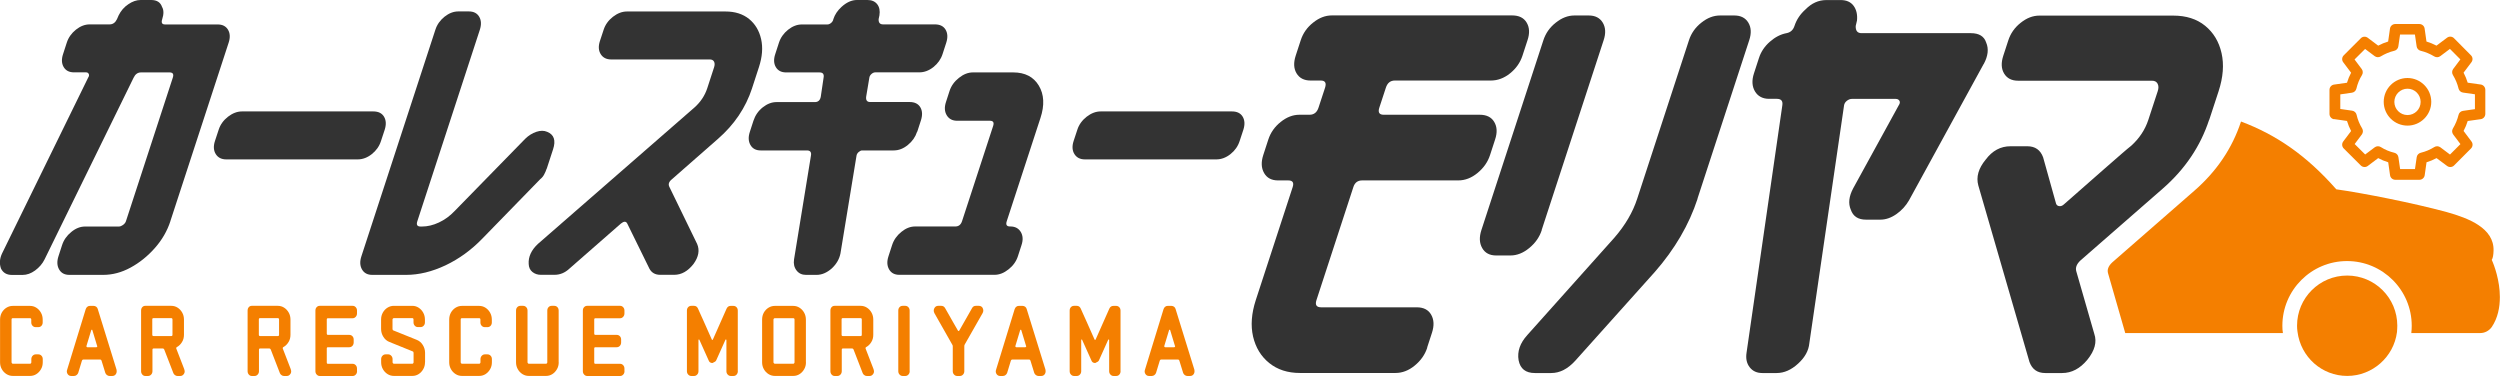 <?xml version="1.0" encoding="UTF-8"?>
<svg id="_レイヤー_2" data-name="レイヤー_2" xmlns="http://www.w3.org/2000/svg" viewBox="0 0 407 61.21">
  <defs>
    <style>
      .cls-1 {
        fill: #f47f00;
      }

      .cls-2 {
        fill: #333;
      }
    </style>
  </defs>
  <g id="_レイヤー_2-2" data-name="_レイヤー_2">
    <g id="_レイヤー_2-2">
      <g>
        <g>
          <g>
            <path class="cls-2" d="M27.74,36.01c-.52,1.59-1.36,3.05-2.53,4.37-1.17,1.32-2.48,2.38-3.95,3.18s-2.95,1.19-4.46,1.19h-5.51c-.78,0-1.33-.3-1.67-.89-.34-.6-.37-1.31-.1-2.15l.58-1.79c.27-.84.77-1.56,1.5-2.15.72-.6,1.48-.89,2.25-.89h5.51c.2,0,.43-.09.67-.26.24-.18.4-.38.47-.6l7.63-23.37c.19-.57.02-.86-.52-.86h-4.66c-.53,0-.93.29-1.2.86l-14.5,29.59c-.35.71-.87,1.3-1.53,1.79-.67.49-1.35.73-2.05.73h-1.72c-.86,0-1.46-.35-1.8-1.06-.27-.79-.21-1.61.19-2.45L14.35,12.64c.15-.22.19-.42.1-.6-.09-.18-.23-.26-.44-.26h-1.96c-.78,0-1.34-.29-1.68-.86-.34-.57-.38-1.28-.1-2.12l.6-1.85c.27-.84.77-1.54,1.49-2.12.72-.57,1.46-.86,2.24-.86h3.25c.53,0,.93-.29,1.2-.86l.26-.6c.37-.75.89-1.36,1.58-1.82C21.56.23,22.23,0,22.89,0h1.72C25.54,0,26.13.38,26.38,1.13c.29.49.3,1.15.03,1.99-.19.57-.04.86.45.86h8.58c.78,0,1.34.29,1.68.86.34.57.38,1.28.1,2.12,0,0-9.49,29.06-9.49,29.06Z"/>
            <path class="cls-2" d="M62.02,22.97c-.27.84-.77,1.55-1.49,2.12-.72.57-1.49.86-2.3.86h-21.39c-.78,0-1.35-.29-1.71-.86-.36-.57-.41-1.28-.14-2.12l.61-1.85c.27-.84.78-1.54,1.52-2.12.74-.57,1.5-.86,2.27-.86h21.39c.82,0,1.4.29,1.74.86.34.57.38,1.28.11,2.12,0,0-.61,1.85-.61,1.85Z"/>
            <path class="cls-2" d="M88.99,27.47c-.1.31-.23.62-.4.93-.16.31-.38.57-.66.79l-9.41,9.66c-1.79,1.85-3.79,3.3-5.98,4.34-2.2,1.04-4.34,1.56-6.42,1.56h-5.52c-.78,0-1.33-.3-1.67-.89-.34-.6-.37-1.31-.09-2.15l12.04-36.87c.27-.84.77-1.54,1.49-2.12.72-.57,1.47-.86,2.24-.86h1.72c.78,0,1.34.29,1.68.86.34.57.38,1.28.11,2.12l-10.18,31.18c-.19.57-.02.86.52.86h.24c.9,0,1.82-.22,2.76-.66.94-.44,1.79-1.06,2.54-1.85l11.51-11.78c.54-.53,1.14-.9,1.81-1.13.66-.22,1.25-.22,1.75,0,1.12.44,1.45,1.39.97,2.85,0,0-1.04,3.18-1.04,3.18Z"/>
            <path class="cls-2" d="M122.44,14.36c-1.04,3.18-2.9,5.94-5.58,8.27l-7.47,6.55c-.5.4-.64.82-.41,1.26l4.51,9.27c.44,1.02.25,2.1-.57,3.24-.92,1.19-1.97,1.79-3.16,1.79h-2.27c-.82,0-1.4-.33-1.76-.99l-3.61-7.35c-.2-.4-.55-.4-1.04,0l-8.4,7.35c-.71.66-1.51.99-2.41.99h-2.21c-.53,0-.99-.15-1.38-.46-.39-.31-.59-.75-.61-1.32-.07-1.15.42-2.23,1.49-3.24l25.52-22.24c.98-.88,1.67-1.92,2.06-3.11l1.12-3.44c.11-.35.11-.65-.01-.89-.13-.24-.35-.36-.68-.36h-16.06c-.78,0-1.35-.29-1.71-.86-.36-.57-.41-1.28-.14-2.12l.61-1.85c.27-.84.78-1.54,1.52-2.12.74-.57,1.5-.86,2.27-.86h16.06c1.55,0,2.83.41,3.83,1.22,1,.82,1.65,1.91,1.96,3.28s.19,2.89-.36,4.57l-1.12,3.44h0Z"/>
            <path class="cls-2" d="M149.3,21.45c-.27.84-.77,1.56-1.5,2.15-.73.6-1.5.89-2.31.89h-5.15c-.16,0-.35.09-.55.26-.2.18-.32.38-.35.6l-2.61,15.89c-.18.93-.65,1.74-1.41,2.45-.8.71-1.63,1.06-2.49,1.06h-1.72c-.65,0-1.17-.24-1.54-.73-.37-.48-.51-1.08-.4-1.79l2.75-16.88c.11-.57-.11-.86-.64-.86h-7.54c-.78,0-1.33-.3-1.67-.89-.34-.6-.37-1.31-.09-2.15l.58-1.79c.29-.88.79-1.61,1.51-2.18.72-.57,1.47-.86,2.24-.86h6.25c.53,0,.85-.29.96-.86l.46-3.11c.11-.57-.11-.86-.64-.86h-5.45c-.78,0-1.34-.29-1.68-.86-.34-.57-.38-1.28-.1-2.12l.6-1.85c.27-.84.77-1.54,1.49-2.12.72-.57,1.46-.86,2.24-.86h4.17c.2,0,.41-.09.61-.26.2-.18.32-.38.35-.6.24-.75.69-1.41,1.32-1.99C137.81.38,138.65,0,139.51,0h1.72c.69,0,1.22.23,1.58.69.36.46.48,1.07.36,1.82l-.13.6c-.03.57.21.86.7.86h8.46c.82,0,1.4.29,1.74.86.34.57.38,1.28.11,2.12l-.6,1.85c-.27.84-.77,1.54-1.49,2.12-.72.57-1.49.86-2.3.86h-7.17c-.21,0-.41.09-.61.26-.2.18-.32.38-.35.6l-.52,3.11c-.07.57.15.86.64.86h6.44c.82,0,1.4.29,1.74.86.34.57.37,1.3.08,2.18l-.58,1.79h0Z"/>
            <path class="cls-2" d="M165.72,41.7c-.27.84-.78,1.56-1.53,2.15-.75.6-1.51.89-2.28.89h-15.5c-.78,0-1.33-.3-1.67-.89-.34-.6-.37-1.31-.09-2.15l.58-1.79c.27-.84.77-1.56,1.5-2.15.73-.6,1.48-.89,2.25-.89h6.56c.53,0,.89-.29,1.08-.86l5.06-15.49c.19-.57.02-.86-.52-.86h-5.33c-.78,0-1.34-.3-1.7-.89-.36-.6-.4-1.31-.13-2.15l.58-1.79c.27-.84.78-1.56,1.53-2.15.75-.6,1.51-.89,2.28-.89h6.56c1.92,0,3.31.72,4.17,2.15.86,1.43.95,3.19.27,5.26l-5.49,16.81c-.19.57-.02.86.52.86h.06c.78,0,1.34.3,1.7.89.36.6.4,1.31.12,2.15l-.58,1.79Z"/>
            <path class="cls-2" d="M201.81,22.97c-.27.84-.77,1.55-1.49,2.12-.72.57-1.49.86-2.3.86h-21.39c-.78,0-1.35-.29-1.71-.86-.36-.57-.41-1.28-.14-2.12l.61-1.85c.27-.84.78-1.54,1.52-2.12.74-.57,1.5-.86,2.27-.86h21.39c.82,0,1.4.29,1.74.86.34.57.38,1.28.11,2.12l-.61,1.85h0Z"/>
            <path class="cls-2" d="M232.36,56.59c-.37,1.14-1.05,2.11-2.04,2.92-.98.81-2.03,1.21-3.14,1.21h-15.55c-2,0-3.66-.54-5-1.62-1.34-1.08-2.21-2.52-2.63-4.31-.41-1.8-.26-3.77.44-5.93l6.01-18.41c.23-.72,0-1.08-.73-1.08h-1.66c-1.05,0-1.81-.4-2.27-1.21-.46-.81-.5-1.78-.13-2.92l.82-2.52c.37-1.14,1.05-2.1,2.02-2.87.97-.78,1.99-1.17,3.04-1.17h1.66c.72,0,1.21-.39,1.46-1.17l1.06-3.23c.25-.78.02-1.17-.7-1.17h-1.66c-1.05,0-1.81-.39-2.28-1.17-.47-.78-.51-1.74-.14-2.88l.82-2.51c.37-1.14,1.04-2.1,2.02-2.87.97-.78,1.99-1.17,3.04-1.17h29.36c1.11,0,1.9.39,2.36,1.17.47.78.52,1.74.14,2.87l-.82,2.51c-.37,1.14-1.05,2.1-2.02,2.88-.97.78-2.02,1.17-3.12,1.17h-15.64c-.72,0-1.21.39-1.46,1.17l-1.06,3.23c-.26.78-.02,1.17.7,1.17h15.64c1.11,0,1.9.39,2.36,1.17.47.78.52,1.74.14,2.87l-.82,2.52c-.37,1.14-1.05,2.11-2.04,2.92-.98.81-2.03,1.21-3.14,1.21h-15.64c-.72,0-1.2.36-1.43,1.08l-6.01,18.41c-.25.78,0,1.17.78,1.17h15.55c1.11,0,1.89.4,2.35,1.21.46.81.5,1.78.13,2.92l-.79,2.42h0Z"/>
            <path class="cls-2" d="M251,37.46c-.37,1.14-1.05,2.11-2.04,2.92-.98.81-2,1.21-3.06,1.21h-2.33c-1.05,0-1.81-.4-2.27-1.21-.46-.81-.5-1.78-.13-2.92l10.09-30.9c.37-1.14,1.04-2.1,2.02-2.87.97-.78,1.99-1.17,3.04-1.17h2.33c1.05,0,1.81.39,2.28,1.17.47.78.52,1.74.14,2.87l-10.09,30.9h0ZM276.37,32.34c-1.39,4.25-3.72,8.23-6.98,11.95l-12.96,14.46c-1.21,1.32-2.5,1.98-3.89,1.98h-2.66c-1.5,0-2.38-.69-2.65-2.07-.25-1.44.23-2.81,1.43-4.13l14.14-15.81c1.77-2.03,3.02-4.16,3.74-6.38l8.42-25.78c.37-1.14,1.04-2.1,2.02-2.87.97-.78,1.99-1.17,3.04-1.17h2.33c1.05,0,1.81.39,2.28,1.17.47.78.52,1.74.14,2.87l-8.42,25.78Z"/>
            <path class="cls-2" d="M322.94,10.42l-12.15,22.19c-.52.9-1.2,1.65-2.06,2.25-.86.6-1.73.9-2.62.9h-2.33c-1.28,0-2.1-.54-2.47-1.62-.44-1.02-.31-2.18.4-3.5l7.39-13.47c.21-.3.25-.55.13-.76-.13-.21-.33-.31-.6-.31h-7.15c-.28,0-.55.11-.81.31-.26.21-.42.46-.46.76l-5.65,38.71c-.11,1.2-.72,2.31-1.83,3.32-1.11,1.02-2.27,1.53-3.49,1.53h-2.33c-.89,0-1.57-.31-2.06-.94-.49-.63-.66-1.42-.51-2.38l5.82-40.24c.12-.72-.17-1.08-.89-1.08h-1.25c-1.05,0-1.82-.4-2.31-1.21-.48-.81-.54-1.78-.17-2.92l.82-2.52c.33-1.02.92-1.9,1.78-2.65.85-.75,1.75-1.21,2.7-1.39.65-.12,1.08-.51,1.3-1.17.33-1.02.93-1.92,1.79-2.69,1-1.02,2.13-1.53,3.41-1.53h2.33c.94,0,1.64.32,2.1.94.46.63.64,1.42.55,2.38l-.21.9c-.03.78.28,1.17.95,1.17h17.8c1.33,0,2.16.51,2.49,1.53.44,1.02.31,2.19-.4,3.5Z"/>
            <path class="cls-2" d="M359.65,19.49c-1.41,4.31-3.93,8.06-7.57,11.23l-13.38,11.68c-.64.6-.86,1.2-.67,1.8l2.92,10.15c.46,1.32.08,2.72-1.13,4.22-1.19,1.44-2.56,2.16-4.11,2.16h-2.74c-1.28,0-2.13-.6-2.57-1.8l-8.33-28.74c-.38-1.38.02-2.78,1.21-4.22,1.08-1.44,2.42-2.16,4.03-2.16h2.74c1.27,0,2.13.6,2.57,1.8l2.11,7.55c.09.24.26.37.53.4.27.03.52-.07.77-.31l6.65-5.84c1.16-1.02,2.07-1.81,2.73-2.38.65-.57,1.17-1,1.55-1.3,1.33-1.2,2.26-2.61,2.79-4.22l1.53-4.67c.16-.48.15-.88-.02-1.21-.17-.33-.48-.49-.92-.49h-21.79c-1.05,0-1.81-.39-2.28-1.17-.47-.78-.51-1.74-.14-2.88l.82-2.51c.37-1.14,1.04-2.1,2.02-2.87.97-.78,1.99-1.17,3.04-1.17h21.79c2.11,0,3.84.55,5.2,1.66,1.36,1.11,2.25,2.59,2.67,4.45.42,1.86.26,3.92-.48,6.2l-1.53,4.67h0Z"/>
          </g>
          <g>
            <path class="cls-1" d="M6.96,58.98c0,.41-.09.78-.28,1.11-.19.34-.44.61-.75.81-.31.2-.66.3-1.03.3h-2.81c-.38,0-.72-.1-1.04-.3-.32-.2-.57-.47-.76-.81-.19-.34-.28-.71-.28-1.11v-6.94c0-.42.09-.79.27-1.13.19-.34.44-.61.76-.81.32-.2.66-.3,1.04-.3h2.81c.38,0,.72.1,1.03.3.31.2.56.47.75.81.19.34.28.72.28,1.13v.46c0,.21-.07.39-.2.54-.14.15-.31.22-.52.22h-.42c-.2,0-.37-.07-.51-.22-.14-.15-.21-.33-.21-.54v-.46c0-.16-.07-.24-.2-.24h-2.81c-.14,0-.2.08-.2.24v6.94c0,.06.03.11.07.16.04.05.09.08.14.08h2.81c.05,0,.1-.03.14-.08.04-.05.06-.1.06-.16v-.51c0-.21.07-.4.21-.55.14-.15.31-.23.51-.23h.42c.21,0,.38.08.52.23.14.15.2.34.2.55v.51Z"/>
            <path class="cls-1" d="M18.97,60.2c.06.26.03.5-.11.71-.14.2-.33.3-.58.3h-.45c-.15,0-.28-.05-.42-.15s-.22-.23-.27-.37l-.6-1.94c-.04-.15-.13-.22-.27-.22h-2.67c-.14,0-.22.07-.27.22l-.59,1.94c-.05.15-.14.27-.27.37s-.27.15-.42.15h-.45c-.25,0-.44-.1-.58-.3-.15-.23-.18-.46-.09-.71l3.03-9.88c.05-.16.14-.28.26-.38.12-.1.25-.14.4-.14h.64c.15,0,.28.05.41.14.13.1.21.22.25.38,0,0,3.06,9.88,3.06,9.88ZM15.81,56.31l-.78-2.58c-.05-.08-.11-.08-.17,0l-.78,2.58c-.02.06-.02.11.02.15s.07.07.13.07h1.45c.05,0,.09-.02.13-.07.03-.04.04-.1.02-.15Z"/>
            <path class="cls-1" d="M30,60.15c.1.26.09.5-.05.71-.16.24-.35.35-.59.35h-.47c-.14,0-.27-.04-.4-.14-.13-.09-.22-.2-.27-.34l-1.47-3.8c-.05-.14-.15-.2-.28-.2h-1.45c-.14,0-.2.07-.2.22v3.48c0,.21-.07.4-.21.55s-.31.23-.51.23h-.44c-.2,0-.36-.08-.49-.23s-.2-.33-.2-.55v-9.86c0-.23.06-.41.19-.56.13-.15.29-.22.49-.22h4.24c.38,0,.72.1,1.03.3.31.2.56.47.75.81.19.34.28.72.28,1.13v2.47c0,.44-.1.84-.32,1.19-.21.35-.49.63-.84.82-.04.01-.07.05-.09.11-.02.06-.02.12.02.18l1.29,3.34ZM28.08,54.5v-2.47c0-.16-.07-.24-.21-.24h-2.88c-.14,0-.2.07-.2.22v2.48c0,.15.07.22.21.22h2.88c.14,0,.2-.07.2-.22Z"/>
            <path class="cls-1" d="M47.34,60.15c.1.26.09.5-.05.71-.16.24-.35.35-.59.35h-.47c-.14,0-.27-.04-.4-.14-.13-.09-.22-.2-.27-.34l-1.47-3.8c-.05-.14-.15-.2-.28-.2h-1.45c-.14,0-.2.07-.2.22v3.48c0,.21-.07.4-.21.55s-.31.23-.51.23h-.44c-.2,0-.36-.08-.49-.23s-.2-.33-.2-.55v-9.86c0-.23.06-.41.19-.56.13-.15.29-.22.49-.22h4.24c.38,0,.72.1,1.03.3.31.2.56.47.75.81.19.34.28.72.28,1.13v2.47c0,.44-.1.84-.32,1.19-.21.35-.49.63-.84.82-.04.01-.07.05-.09.11-.02.06-.02.12.02.18l1.29,3.34ZM45.43,54.5v-2.47c0-.16-.07-.24-.21-.24h-2.88c-.14,0-.2.07-.2.22v2.48c0,.15.07.22.21.22h2.88c.14,0,.2-.07.2-.22Z"/>
            <path class="cls-1" d="M58.13,60.43c0,.21-.07.4-.21.55s-.3.23-.49.23h-5.38c-.19,0-.35-.08-.49-.23s-.21-.33-.21-.55v-9.86c0-.23.06-.41.2-.56.14-.15.3-.22.49-.22h5.38c.19,0,.35.07.49.22.14.15.21.33.21.56v.46c0,.21-.07.4-.21.55-.14.15-.3.23-.49.23h-4.03c-.13,0-.19.07-.19.22v2.25c0,.16.06.24.19.24h3.47c.21,0,.38.07.52.22.14.15.2.33.2.54v.47c0,.21-.07.4-.2.55-.14.15-.31.23-.52.23h-3.47c-.13,0-.19.07-.19.2v2.28c0,.15.06.22.19.22h4.03c.19,0,.35.07.49.22.14.15.21.33.21.56,0,0,0,.44,0,.44Z"/>
            <path class="cls-1" d="M69.19,58.98c0,.41-.09.78-.28,1.11-.19.34-.44.61-.75.81s-.66.3-1.03.3h-3c-.38,0-.72-.1-1.04-.3-.32-.2-.57-.47-.76-.81-.19-.34-.28-.71-.28-1.11v-.51c0-.21.07-.4.21-.55.14-.15.31-.23.51-.23h.44c.19,0,.35.08.49.23.14.15.21.34.21.55v.51c0,.06.02.11.07.16.05.05.1.08.15.08h3c.05,0,.1-.03.14-.08.04-.05.06-.1.06-.16v-1.54c0-.12-.05-.2-.16-.24l-3.75-1.52c-.42-.16-.75-.43-1-.83-.25-.39-.38-.83-.38-1.3v-1.52c0-.42.09-.79.28-1.13.19-.34.44-.61.76-.81.32-.2.66-.3,1.04-.3h3c.38,0,.72.1,1.03.3.31.2.56.47.75.81.19.34.28.72.28,1.13v.46c0,.21-.07.39-.21.54-.14.15-.31.22-.51.22h-.42c-.2,0-.37-.07-.51-.22-.14-.15-.21-.33-.21-.54v-.46c0-.16-.07-.24-.2-.24h-3c-.05,0-.1.02-.15.07-.05.05-.07.1-.07.17v1.52c0,.14.05.22.16.25l3.77,1.52c.41.16.74.43.99.83.25.39.38.82.38,1.28v1.54Z"/>
            <path class="cls-1" d="M80.08,58.98c0,.41-.09.78-.28,1.11-.19.34-.44.61-.75.81-.31.2-.66.3-1.03.3h-2.81c-.38,0-.72-.1-1.04-.3-.32-.2-.57-.47-.76-.81-.19-.34-.28-.71-.28-1.11v-6.94c0-.42.09-.79.27-1.13.19-.34.44-.61.76-.81.32-.2.66-.3,1.04-.3h2.81c.38,0,.72.1,1.03.3.31.2.56.47.75.81.19.34.28.72.28,1.13v.46c0,.21-.07.39-.2.54-.14.15-.31.22-.52.22h-.42c-.2,0-.37-.07-.51-.22-.14-.15-.21-.33-.21-.54v-.46c0-.16-.07-.24-.2-.24h-2.81c-.14,0-.2.08-.2.24v6.94c0,.06.03.11.07.16.04.05.09.08.14.08h2.81c.05,0,.1-.03.14-.08.04-.05.06-.1.06-.16v-.51c0-.21.07-.4.21-.55.14-.15.31-.23.51-.23h.42c.21,0,.38.08.52.23.14.15.2.34.2.55v.51Z"/>
            <path class="cls-1" d="M90.96,58.98c0,.41-.09.78-.28,1.11-.19.34-.44.61-.75.81-.31.2-.66.3-1.03.3h-2.81c-.38,0-.72-.1-1.04-.3-.32-.2-.57-.47-.76-.81-.19-.34-.28-.71-.28-1.11v-8.41c0-.23.06-.41.2-.56.14-.15.31-.22.51-.22h.44c.2,0,.37.07.51.22.14.15.21.33.21.56v8.41c0,.06.03.11.07.16.04.05.09.08.14.08h2.81c.05,0,.1-.03.14-.08.04-.05.06-.1.06-.16v-8.41c0-.23.06-.41.2-.56.14-.15.31-.22.51-.22h.42c.21,0,.38.07.52.22.14.15.2.33.2.56v8.41Z"/>
            <path class="cls-1" d="M101.67,60.43c0,.21-.07.4-.21.55s-.3.23-.49.23h-5.38c-.19,0-.35-.08-.49-.23s-.21-.33-.21-.55v-9.86c0-.23.06-.41.2-.56.14-.15.3-.22.49-.22h5.38c.19,0,.35.07.49.22.14.15.21.33.21.56v.46c0,.21-.07.4-.21.55-.14.15-.3.23-.49.23h-4.03c-.13,0-.19.07-.19.22v2.25c0,.16.06.24.19.24h3.47c.21,0,.38.07.52.22.14.15.2.33.2.54v.47c0,.21-.07.4-.2.55-.14.15-.31.23-.52.23h-3.47c-.13,0-.19.07-.19.2v2.28c0,.15.06.22.19.22h4.03c.19,0,.35.07.49.22.14.15.21.33.21.56,0,0,0,.44,0,.44Z"/>
            <path class="cls-1" d="M120.12,60.43c0,.21-.07.4-.2.55s-.31.23-.52.23h-.42c-.2,0-.37-.08-.51-.23s-.21-.33-.21-.55v-5.08s-.02-.07-.06-.08c-.04-.01-.07,0-.09.03l-1.5,3.34c-.03.09-.1.17-.2.24-.1.07-.25.14-.42.22-.32,0-.54-.15-.64-.46l-1.5-3.34s-.04-.04-.08-.03c-.04.01-.06.04-.06.08v5.08c0,.21-.07.4-.21.55-.14.15-.31.23-.51.23h-.44c-.2,0-.37-.08-.51-.23s-.21-.33-.21-.55v-9.86c0-.23.06-.41.2-.56.14-.15.31-.22.51-.22h.45c.29,0,.51.15.64.44.05.12.16.36.32.72.16.35.35.77.57,1.26s.45.99.68,1.53c.23.53.46,1.04.68,1.53.02.05.05.07.09.07s.06-.02.09-.07l2.23-5.03c.14-.29.35-.44.66-.44h.44c.21,0,.38.07.52.22.14.15.2.33.2.56,0,0,0,9.86,0,9.86Z"/>
            <path class="cls-1" d="M131.21,58.98c0,.41-.09.78-.28,1.11-.19.34-.44.61-.75.81s-.66.3-1.03.3h-3c-.38,0-.72-.1-1.04-.3-.32-.2-.57-.47-.76-.81-.19-.34-.28-.71-.28-1.11v-6.94c0-.42.09-.79.27-1.13.19-.34.44-.61.76-.81.32-.2.66-.3,1.04-.3h3c.38,0,.72.1,1.03.3.31.2.56.47.75.81.19.34.28.72.28,1.13v6.94h0ZM129.35,58.98v-6.94c0-.16-.07-.24-.21-.24h-3c-.05,0-.1.02-.15.07-.05.05-.07.1-.07.17v6.94c0,.06.03.11.08.16.05.05.1.08.15.08h3c.05,0,.1-.03.14-.08.04-.05.06-.1.06-.16h0Z"/>
            <path class="cls-1" d="M142.22,60.15c.1.26.09.5-.05.71-.16.24-.35.35-.59.35h-.47c-.14,0-.27-.04-.4-.14-.13-.09-.22-.2-.27-.34l-1.47-3.8c-.05-.14-.15-.2-.28-.2h-1.45c-.14,0-.2.07-.2.22v3.48c0,.21-.07.4-.21.55s-.31.23-.51.23h-.44c-.2,0-.36-.08-.49-.23s-.2-.33-.2-.55v-9.86c0-.23.06-.41.19-.56.13-.15.29-.22.49-.22h4.24c.38,0,.72.1,1.03.3.31.2.56.47.75.81.19.34.28.72.28,1.13v2.47c0,.44-.1.84-.32,1.19-.21.35-.49.63-.84.82-.04.01-.07.05-.09.11-.02.06-.02.12.02.18l1.29,3.34h0ZM140.3,54.5v-2.47c0-.16-.07-.24-.21-.24h-2.88c-.14,0-.2.07-.2.22v2.48c0,.15.07.22.21.22h2.88c.14,0,.2-.07.2-.22Z"/>
            <path class="cls-1" d="M148.1,60.43c0,.21-.07.4-.21.55-.14.15-.31.23-.51.23h-.42c-.2,0-.37-.08-.51-.23s-.21-.33-.21-.55v-9.86c0-.23.06-.41.2-.56.14-.15.31-.22.51-.22h.42c.2,0,.37.07.51.22.14.15.21.33.21.56v9.86Z"/>
            <path class="cls-1" d="M159.99,50.18c.13.26.12.52-.02.79l-2.92,5.13c-.04.06-.06.15-.06.29v4.04c0,.21-.07.4-.21.55-.14.15-.31.23-.51.23h-.44c-.2,0-.37-.08-.51-.23s-.21-.33-.21-.55v-4.05c0-.12-.03-.21-.08-.27l-2.91-5.13c-.14-.28-.14-.54-.02-.78.14-.27.34-.41.63-.41h.5c.28,0,.49.12.63.37.11.19.29.5.52.91s.49.87.77,1.36c.28.49.55.95.8,1.39.02.05.05.07.1.07s.09-.02.12-.07c.28-.5.56-.98.83-1.46.27-.48.52-.91.74-1.3.22-.39.39-.69.51-.9.13-.25.34-.37.61-.37h.5c.29,0,.51.13.64.39Z"/>
            <path class="cls-1" d="M170.2,60.2c.06.26.03.5-.11.71-.14.2-.33.3-.58.3h-.45c-.15,0-.28-.05-.42-.15s-.22-.23-.27-.37l-.6-1.94c-.04-.15-.13-.22-.27-.22h-2.67c-.14,0-.22.07-.27.22l-.59,1.94c-.05.15-.14.27-.27.37s-.27.15-.42.15h-.45c-.25,0-.44-.1-.58-.3-.15-.23-.18-.46-.09-.71l3.03-9.88c.05-.16.14-.28.26-.38.12-.1.25-.14.4-.14h.64c.15,0,.28.05.41.14.13.1.21.22.25.38l3.06,9.88h0ZM167.04,56.31l-.78-2.58c-.05-.08-.11-.08-.17,0l-.78,2.58c-.02.06-.02.11.02.15s.07.07.13.07h1.45c.05,0,.09-.02.13-.07.03-.04.04-.1.02-.15h0Z"/>
            <path class="cls-1" d="M182.43,60.43c0,.21-.07.4-.2.55s-.31.23-.52.23h-.42c-.2,0-.37-.08-.51-.23s-.21-.33-.21-.55v-5.08s-.02-.07-.06-.08c-.04-.01-.07,0-.09.03l-1.5,3.34c-.03.09-.1.17-.2.24-.1.07-.25.14-.42.22-.32,0-.54-.15-.64-.46l-1.5-3.34s-.04-.04-.08-.03c-.04.01-.06.04-.06.08v5.08c0,.21-.07.4-.21.55-.14.15-.31.23-.51.23h-.44c-.2,0-.37-.08-.51-.23s-.21-.33-.21-.55v-9.86c0-.23.06-.41.2-.56.14-.15.31-.22.51-.22h.45c.29,0,.51.15.64.44.05.12.16.36.32.72.16.35.35.77.57,1.26s.45.99.68,1.53c.23.53.46,1.04.68,1.53.02.05.05.07.09.07s.06-.02.09-.07l2.23-5.03c.14-.29.35-.44.66-.44h.44c.21,0,.38.07.52.22.14.15.2.33.2.56v9.86Z"/>
            <path class="cls-1" d="M194.44,60.2c.06.26.03.5-.11.71-.14.2-.33.3-.58.3h-.45c-.15,0-.28-.05-.42-.15s-.22-.23-.27-.37l-.6-1.94c-.04-.15-.13-.22-.27-.22h-2.67c-.14,0-.22.07-.27.22l-.59,1.94c-.05.15-.14.27-.27.37s-.27.15-.42.15h-.45c-.25,0-.44-.1-.58-.3-.15-.23-.18-.46-.09-.71l3.03-9.88c.05-.16.14-.28.26-.38.12-.1.25-.14.4-.14h.64c.15,0,.28.05.41.14.13.1.21.22.25.38l3.06,9.88h0ZM191.28,56.31l-.78-2.58c-.05-.08-.11-.08-.17,0l-.78,2.58c-.02.06-.02.11.02.15s.07.07.13.07h1.45c.05,0,.09-.02.13-.07.03-.04.04-.1.02-.15h0Z"/>
          </g>
        </g>
        <g>
          <path class="cls-1" d="M382.12,44.86c-4.51,0-8.16,3.65-8.16,8.16,0,.33.02.66.07.97.52,4.15,3.99,7.21,8.09,7.21s7.59-3.08,8.11-7.14c.02-.33.05-.69.05-1.04,0-4.51-3.65-8.16-8.16-8.16Z"/>
          <path class="cls-1" d="M405.67,42.28c.17-.26.26-.78.28-1.45.12-3.7-4.06-5.31-7.64-6.31-5.48-1.49-13.74-3.11-17.96-3.7-4.83-5.49-9.74-8.87-15.52-11.04v.03c-1.42,4.31-3.94,8.06-7.58,11.23l-13.38,11.68c-.64.6-.86,1.2-.67,1.8l2.79,9.7h25.67c-.07-.36-.09-.76-.09-1.19,0-5.81,4.72-10.53,10.53-10.53s10.53,4.72,10.53,10.53c0,.4-.02.81-.07,1.19h11.24c.74,0,1.42-.38,1.85-.97,1-1.47,1.33-3.23,1.33-4.89,0-2.7-.93-5.22-1.33-6.07h0Z"/>
          <path class="cls-1" d="M379.98,19.39l2.11.3c.17.57.4,1.12.67,1.64l-1.28,1.7c-.26.35-.23.83.08,1.14l2.78,2.77c.31.3.79.34,1.13.08l1.7-1.28c.52.28,1.07.51,1.63.68l.3,2.11c.06.43.43.74.86.74h3.92c.43,0,.8-.32.86-.74l.3-2.11c.56-.17,1.11-.4,1.63-.68l1.72,1.28c.35.26.83.22,1.13-.08l2.76-2.77c.3-.3.34-.79.08-1.13l-1.29-1.72c.28-.53.51-1.08.67-1.62l2.13-.3c.43-.06.74-.43.74-.86v-3.92c0-.43-.32-.8-.74-.86l-2.13-.3c-.17-.55-.39-1.1-.67-1.63l1.28-1.7c.26-.34.23-.83-.08-1.13l-2.76-2.78c-.3-.31-.79-.34-1.13-.08l-1.72,1.29c-.53-.28-1.07-.5-1.63-.67l-.3-2.11c-.06-.43-.43-.74-.86-.74h-3.92c-.43,0-.8.32-.86.74l-.3,2.11c-.55.17-1.1.39-1.62.67l-1.7-1.28c-.35-.26-.83-.23-1.13.08l-2.78,2.78c-.31.31-.34.79-.08,1.13l1.28,1.7c-.27.51-.5,1.06-.67,1.63l-2.11.3c-.43.06-.74.43-.74.86v3.92c0,.43.32.8.74.86h0ZM380.97,15.37l1.93-.28c.35-.05.64-.31.72-.66.19-.8.49-1.54.91-2.21.19-.3.17-.7-.04-.98l-1.17-1.56,1.72-1.71,1.56,1.17c.28.21.67.23.97.05.71-.43,1.45-.74,2.22-.92.35-.08.61-.37.66-.72l.28-1.93h2.42l.28,1.93c.05.35.31.64.66.72.76.18,1.51.49,2.22.92.3.18.69.17.97-.05l1.57-1.18,1.7,1.71-1.17,1.56c-.21.28-.23.67-.05.97.43.71.74,1.45.92,2.21.08.35.37.61.72.66l1.95.28v2.42l-1.95.28c-.35.05-.64.31-.72.66-.18.75-.49,1.5-.92,2.22-.18.3-.16.68.05.96l1.18,1.57-1.7,1.7-1.57-1.18c-.29-.21-.68-.23-.98-.04-.69.43-1.43.74-2.21.93-.35.08-.61.37-.66.72l-.28,1.93h-2.42l-.28-1.93c-.05-.35-.31-.64-.66-.72-.77-.18-1.52-.49-2.21-.93-.3-.19-.7-.17-.98.04l-1.56,1.17-1.71-1.7,1.17-1.56c.21-.29.23-.67.05-.98-.42-.68-.73-1.43-.91-2.23-.08-.35-.37-.61-.72-.66l-1.93-.28v-2.42h0Z"/>
          <path class="cls-1" d="M391.94,20.45c2.13,0,3.87-1.74,3.87-3.87s-1.74-3.88-3.87-3.88-3.87,1.74-3.87,3.88,1.74,3.87,3.87,3.87ZM391.94,14.44c1.18,0,2.14.96,2.14,2.15s-.96,2.14-2.14,2.14-2.14-.96-2.14-2.14.96-2.15,2.14-2.15Z"/>
        </g>
      </g>
    </g>
  </g>
</svg>